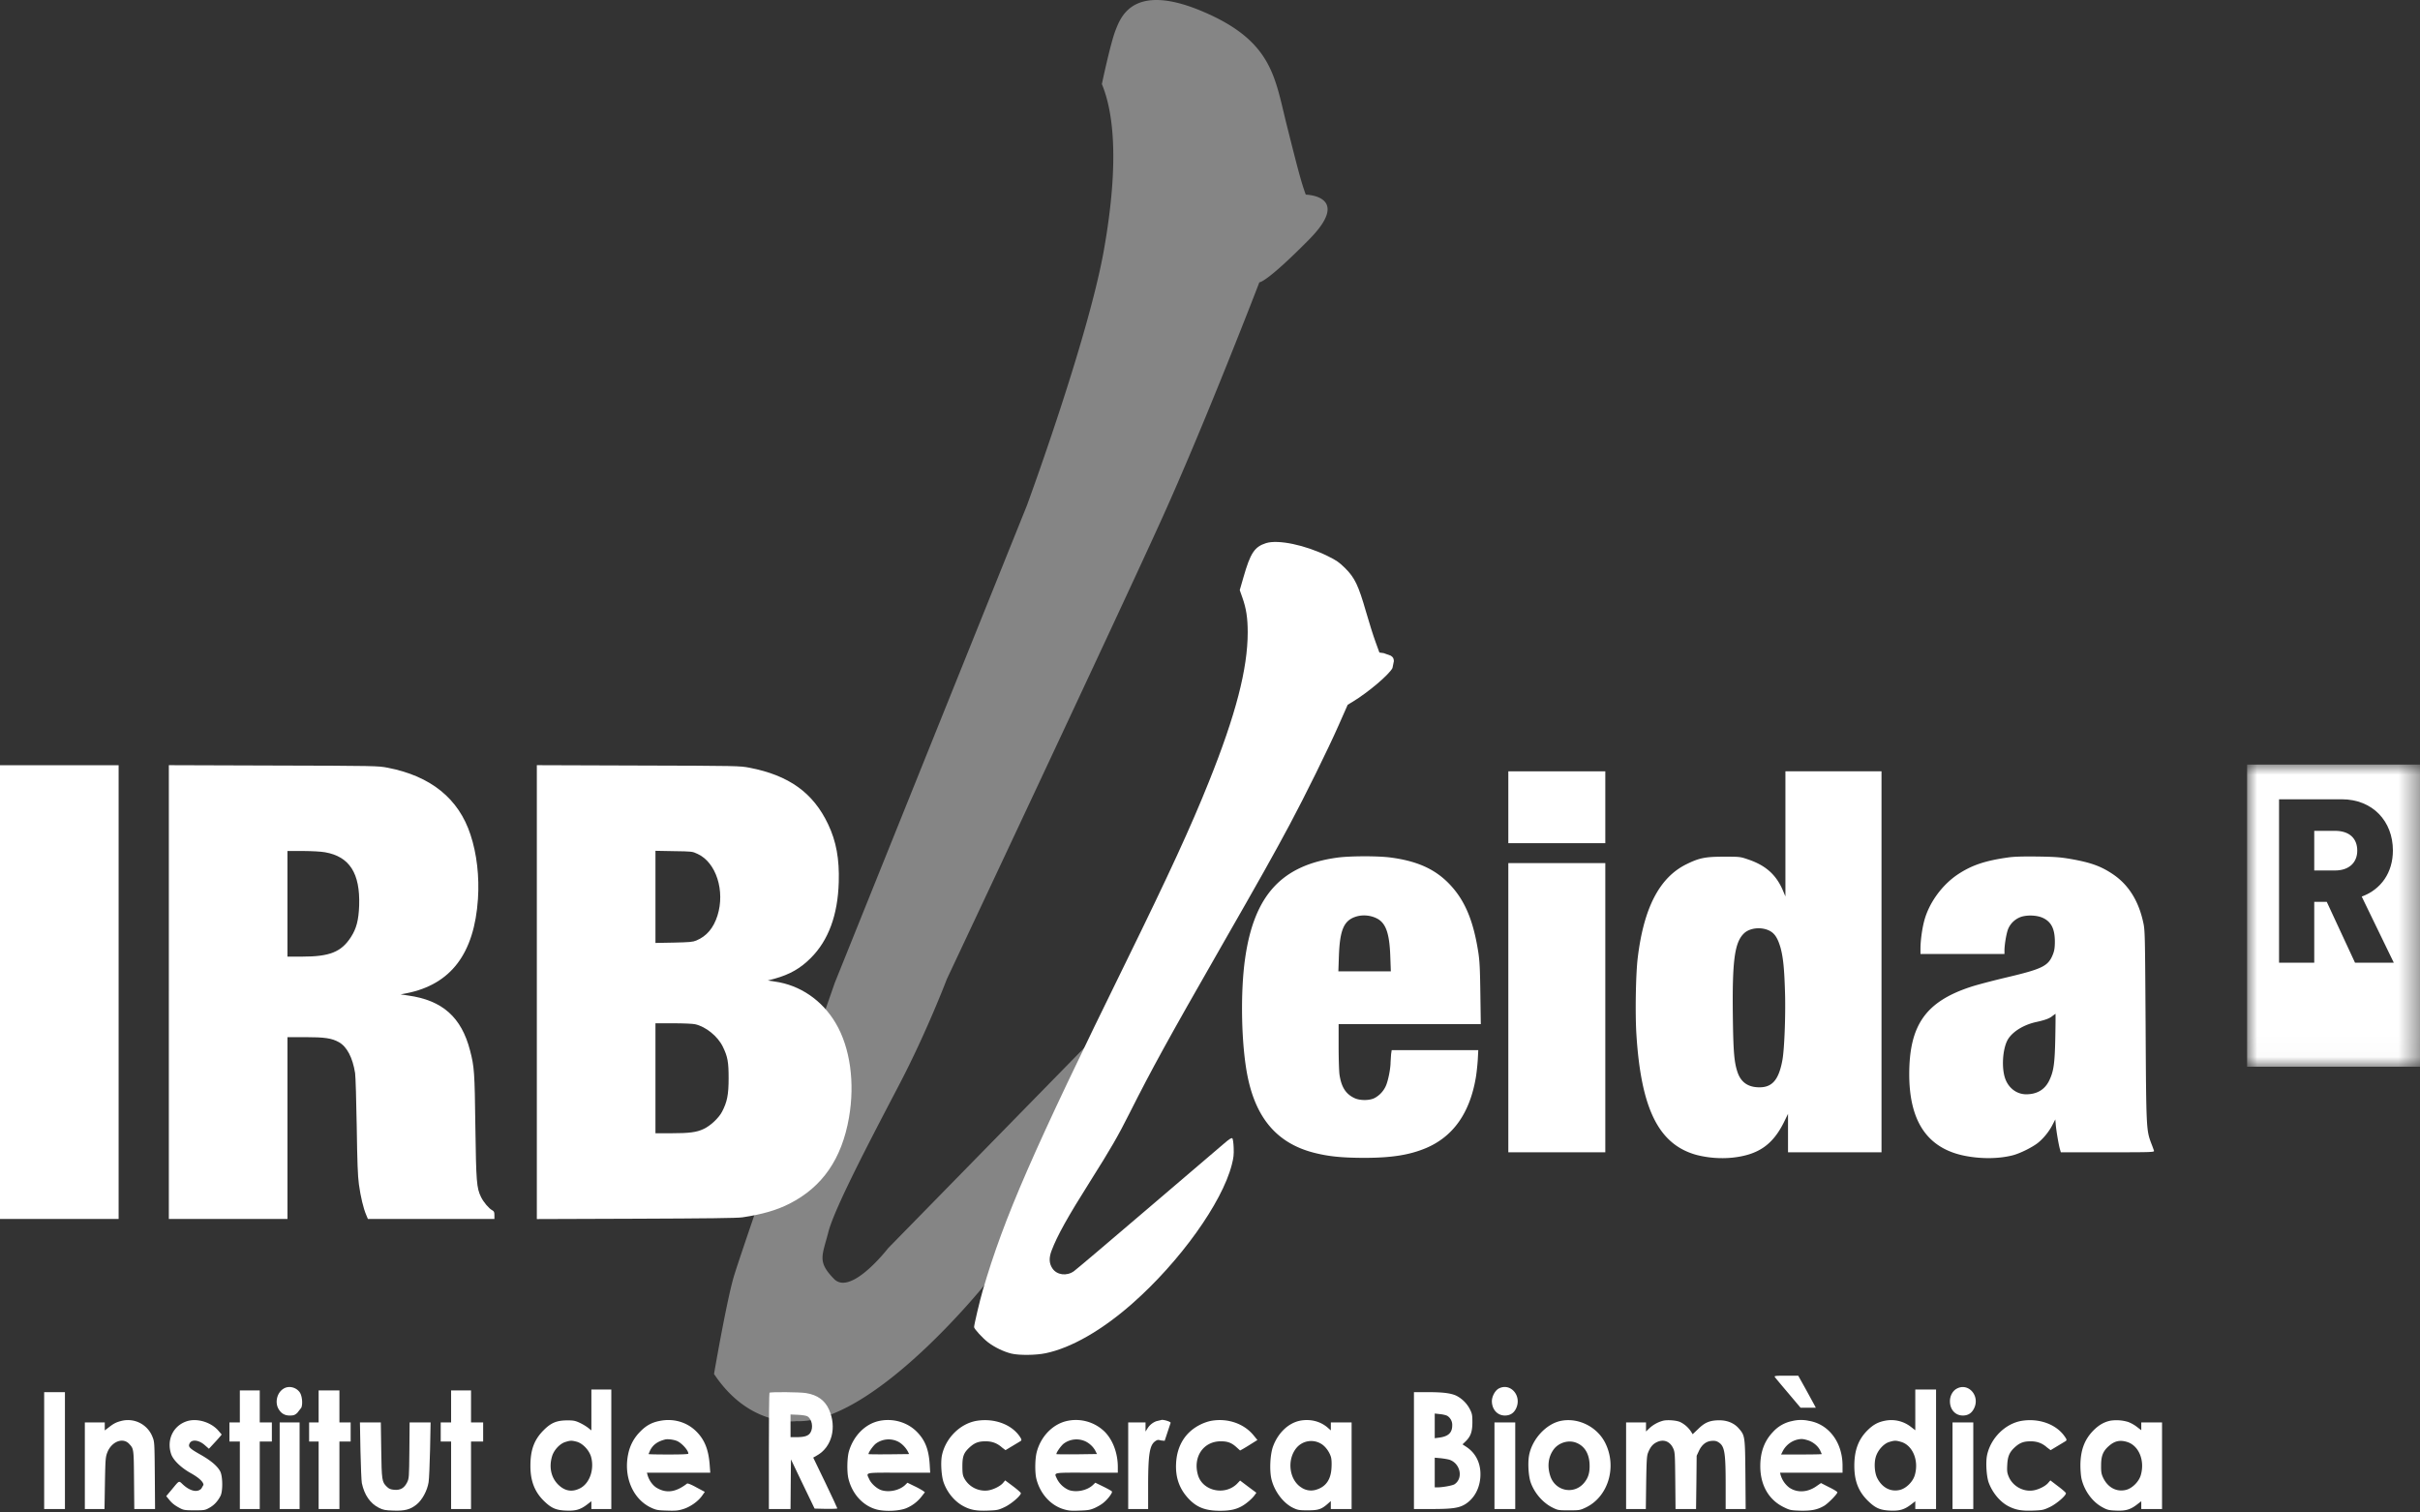 <svg width="120" height="75" xmlns="http://www.w3.org/2000/svg" xmlns:xlink="http://www.w3.org/1999/xlink"><rect width="100%" height="100%" fill="#333333" stroke="none"/><defs><path id="a" d="M0 0h8.574v14.982H0z"/></defs><g fill="none" fill-rule="evenodd"><path fill="#FFF" d="M74.793 40.03v1.781h4.809v-3.563h-4.809z"/><g fill="#FFF"><path d="M88.533 41.348v3.104l-.103-.245c-.335-.816-.859-1.292-1.752-1.592-.391-.134-.416-.134-1.194-.134-.927 0-1.224.06-1.868.378-1.326.657-2.104 2.151-2.404 4.62-.1.79-.133 2.765-.069 3.8.232 3.714 1.104 5.47 2.975 5.989a5.17 5.17 0 0 0 1.774.138c1.305-.138 2.03-.644 2.598-1.82l.172-.353v1.907h4.636V38.247h-4.765v3.1Zm-.782 4.808c.257.134.408.374.546.86.128.484.184 1.043.218 2.266.03 1.113-.034 2.744-.129 3.272-.189 1.043-.54 1.417-1.283 1.357-.481-.039-.794-.288-.949-.756-.163-.494-.206-1.018-.228-2.769-.034-2.757.087-3.65.55-4.1.288-.28.867-.34 1.275-.13ZM66.335 42.524c-2.774.374-4.139 1.855-4.59 4.976-.253 1.73-.193 4.384.129 5.925.433 2.079 1.498 3.285 3.297 3.74.713.18 1.353.245 2.452.25 1.39 0 2.275-.143 3.1-.49 1.336-.571 2.155-1.727 2.456-3.478.039-.224.082-.627.099-.893l.025-.481H69.01l-.03.198-.026.403c0 .318-.12.919-.232 1.168a1.262 1.262 0 0 1-.558.605c-.253.134-.747.134-1.018-.004-.424-.206-.635-.55-.725-1.159-.022-.159-.043-.786-.043-1.396v-1.103h7.05l-.022-1.516c-.017-1.245-.034-1.614-.107-2.082-.253-1.606-.695-2.615-1.49-3.413-.704-.705-1.58-1.086-2.868-1.254-.631-.081-1.983-.077-2.606.004m1.931 3.014c.456.228.637.743.675 1.907l.026.72h-2.602l.026-.742c.047-1.34.253-1.803.893-1.984.318-.085.682-.051.982.1M99.567 42.52c-1.146.163-1.79.382-2.482.837-.798.532-1.45 1.439-1.678 2.34-.104.408-.177.97-.177 1.34v.27h4.165v-.168c0-.291.09-.823.176-1.06a1.08 1.08 0 0 1 .67-.622c.327-.095.773-.07 1.052.056.42.193.597.54.601 1.171 0 .284-.022.447-.086.614-.228.602-.51.744-2.305 1.168-.709.168-1.52.382-1.8.477-2.22.734-3.03 1.897-3.03 4.332.004 2.34.901 3.663 2.743 4.036.816.163 1.692.155 2.387-.022.365-.094.988-.403 1.267-.63.283-.233.553-.571.72-.907l.126-.244.025.292c.034.339.138.945.202 1.176l.047.163h2.323c2.19 0 2.318-.004 2.297-.077a9.767 9.767 0 0 0-.137-.369c-.245-.657-.25-.7-.279-5.844-.03-4.654-.03-4.727-.125-5.143-.236-1.06-.734-1.842-1.498-2.357-.589-.396-1.087-.576-2.07-.751-.528-.091-.785-.112-1.674-.125-.743-.009-1.173.004-1.46.047m2.349 8.917c-.026 1.301-.078 1.67-.293 2.126-.218.463-.609.7-1.15.7-.485 0-.906-.33-1.06-.834-.16-.515-.108-1.352.111-1.811.206-.421.781-.795 1.45-.94.452-.1.654-.176.805-.301l.145-.107c.009 0 .004.528-.008 1.167"/></g><path fill="#FFF" d="M74.793 49.969v7.17h4.809v-14.34h-4.809z"/><g fill="#FFF"><path d="M88.004 68.277c.017.03.314.386.657.79l.623.738h.756l-.074-.142c-.038-.072-.236-.433-.433-.793l-.365-.654h-.597c-.498 0-.597.01-.567.06M14.04 68.874c-.3.197-.408.64-.245.962.129.24.31.356.566.356.199 0 .258-.022.378-.129l.202-.258c.081-.198.039-.6-.081-.768-.19-.262-.567-.34-.82-.163M74.32 68.852c-.184.099-.342.391-.342.631.004.408.274.709.643.709.267 0 .456-.124.567-.374.275-.622-.296-1.262-.867-.966M97.034 68.857c-.206.107-.343.356-.343.626 0 .413.266.709.639.709.262 0 .443-.116.562-.365.297-.614-.287-1.275-.858-.97M29.325 69.917v1.013l-.168-.133a2.447 2.447 0 0 0-.42-.249c-.211-.099-.305-.116-.615-.116-.519.005-.794.116-1.163.486-.472.472-.661.982-.657 1.786 0 .763.228 1.318.73 1.781.33.31.567.404 1.035.421.476.021.708-.047 1.034-.292l.224-.172v.387h.988v-5.926h-.988v1.014Zm-.738 1.571c.296.074.621.412.72.743.176.619-.064 1.323-.54 1.567-.404.207-.765.142-1.096-.189-.347-.348-.455-.863-.296-1.395.091-.31.387-.627.657-.709.25-.077.305-.081.555-.017ZM94.973 69.913v1.009l-.223-.172a1.578 1.578 0 0 0-1.254-.305c-.374.069-.614.202-.906.494-.438.442-.635.974-.64 1.722-.004.76.194 1.28.657 1.743.378.373.605.476 1.104.502.476.021.708-.043 1.039-.292l.223-.172v.387h1.03v-5.926h-1.03v1.01Zm-.7 1.588c.575.172.888.932.674 1.653-.095.323-.429.653-.734.726-.464.112-.889-.112-1.13-.592-.128-.258-.163-.73-.068-1.044.094-.326.391-.657.661-.738.262-.082.336-.082.597-.005Z"/></g><path fill="#FFF" d="M11.893 68.946v1.589h-.516v.945h.516v3.349h.987V71.48h.601v-.945h-.601v-1.589zM15.8 68.946v1.589h-.472v.945h.472v3.349h1.031V71.48h.557v-.945h-.557v-1.589zM22.369 68.946v1.589h-.515v.945h.515v3.349h.988V71.48h.601v-.945h-.601v-1.589zM2.19 69.032V74.829h1.03v-5.797z"/><g fill="#FFF"><path d="M70.113 71.93v2.898h.893c1.044 0 1.378-.055 1.692-.266.404-.274.653-.73.704-1.266.06-.661-.185-1.215-.691-1.55l-.19-.124.147-.142c.258-.25.339-.477.343-.945 0-.36-.013-.433-.12-.648a1.552 1.552 0 0 0-.687-.683c-.28-.124-.673-.171-1.412-.171h-.679v2.898Zm1.662-1.717a.532.532 0 0 1 .236.468c0 .365-.193.546-.64.606l-.227.03v-1.224l.266.03c.145.013.309.056.365.09Zm.103 2.173c.54.184.691.923.245 1.215-.104.064-.572.15-.838.154h-.141v-1.472l.292.026c.163.017.36.051.442.077ZM5.976 70.47c-.236.065-.356.13-.617.336l-.164.124v-.395h-.988v4.294h.975l.021-1.276c.022-1.18.03-1.296.116-1.524.21-.545.774-.768 1.087-.43.227.245.227.233.24 1.779l.013 1.45h1.03l-.012-1.665c-.013-1.602-.017-1.67-.112-1.902a1.305 1.305 0 0 0-1.589-.79M9.308 70.462c-.705.202-1.065.923-.82 1.645.099.296.49.674.975.944.395.22.626.434.626.58l-.107.188c-.197.202-.554.121-.901-.196-.228-.212-.172-.233-.575.253l-.263.313.134.163c.145.185.283.296.553.438.172.09.25.103.708.103.49 0 .529-.004.743-.124.232-.13.404-.31.55-.584.125-.232.116-.983-.012-1.224-.142-.266-.46-.537-.993-.838-.523-.296-.605-.377-.528-.54.1-.224.46-.185.756.077l.206.18.314-.339c.175-.189.317-.356.317-.369l-.197-.228c-.37-.39-1.005-.575-1.486-.442M32.674 70.467c-.37.077-.644.231-.928.523-.309.31-.507.679-.596 1.112-.237 1.13.231 2.229 1.124 2.654.266.124.336.137.794.15.42.013.554.005.803-.073.353-.107.74-.378.941-.661l.137-.194-.417-.223c-.261-.145-.433-.21-.463-.189-.554.43-1.022.495-1.499.215-.197-.116-.381-.365-.455-.622l-.038-.133h3.143l-.03-.4c-.056-.742-.25-1.228-.649-1.631-.476-.486-1.172-.683-1.867-.528m.923 1c.24.12.536.46.536.614 0 .03-.326.043-.987.043-.54 0-.987-.008-.987-.022l.081-.188c.146-.28.374-.443.755-.537.134-.03.456.017.602.09M43.626 70.454c-.708.137-1.3.73-1.532 1.519-.09.318-.104 1.018-.022 1.352.185.756.717 1.341 1.39 1.524.426.117 1.17.078 1.5-.072a1.87 1.87 0 0 0 .734-.566l.167-.215-.098-.073a4.084 4.084 0 0 0-.435-.236l-.333-.163-.117.116c-.283.266-.806.378-1.189.248-.219-.076-.495-.325-.589-.54-.159-.348-.274-.322 1.474-.322h1.549l-.025-.421c-.047-.73-.227-1.19-.632-1.602-.463-.472-1.163-.682-1.842-.55m.903 1.031c.183.09.372.283.48.477l.073.142-.992.012c-.548.005-1.005 0-1.018-.009-.039-.042.215-.411.361-.523a1.062 1.062 0 0 1 1.096-.099M48.431 70.454c-.82.137-1.541.854-1.722 1.709-.073.347-.03 1.039.086 1.356.18.502.55.944.988 1.173.348.184.644.236 1.214.214.46-.017.516-.03.825-.176.326-.155.799-.563.799-.687 0-.03-.177-.184-.387-.343l-.39-.292-.108.128c-.142.168-.503.344-.773.374a1.17 1.17 0 0 1-1.146-.601c-.078-.146-.095-.245-.095-.606 0-.498.07-.67.365-.94.245-.219.434-.292.773-.292.327-.004.584.09.825.305l.175.133.756-.455c.052-.048.043-.082-.06-.236-.416-.597-1.266-.902-2.125-.764M52.944 70.454c-.718.142-1.327.756-1.534 1.545-.09.335-.098 1.005-.021 1.327.18.73.696 1.314 1.348 1.511.245.074.373.086.794.069.435-.013.537-.035.76-.133.327-.155.5-.287.714-.554.11-.146.154-.232.128-.266-.021-.026-.214-.134-.43-.24l-.39-.19-.116.112c-.283.27-.807.383-1.19.254a1.188 1.188 0 0 1-.588-.542c-.159-.347-.27-.321 1.465-.321h1.545v-.28c0-.678-.24-1.33-.643-1.742a2.039 2.039 0 0 0-1.842-.55m.901 1.03c.198.099.39.288.48.477l.07.14-.992.014c-.545.005-1 0-1.014-.008-.038-.044.215-.412.361-.524a1.06 1.06 0 0 1 1.095-.099M57.349 70.47a.876.876 0 0 0-.464.387l-.082.129v-.451h-.859v4.294h.988v-1.13c0-1.596.073-2.056.37-2.245.09-.06.132-.065.265-.026l.185.018.296-.893c0-.052-.283-.146-.433-.146l-.266.064ZM60.066 70.454c-.129.021-.351.094-.493.163-.77.36-1.207 1.04-1.254 1.936-.039.696.155 1.254.593 1.735.416.455.85.627 1.58.627.506 0 .807-.065 1.116-.245.214-.125.485-.36.605-.528l.086-.12-.404-.301-.403-.305-.138.146c-.6.618-1.713.382-1.949-.412-.266-.898.266-1.687 1.138-1.679.335 0 .528.073.769.292l.18.163.133-.072c.078-.044.27-.16.43-.263l.296-.185-.19-.231c-.476-.584-1.287-.863-2.095-.721M64.459 70.45c-.572.116-1.082.6-1.331 1.27-.146.395-.185 1.18-.082 1.624.146.609.592 1.201 1.087 1.433.222.104.296.116.72.116.52 0 .675-.052.988-.326l.15-.134v.396h1.031v-4.294h-1.03v.395l-.151-.133c-.369-.322-.867-.446-1.382-.348m1.047 1.142c.202.116.4.378.485.636.035.103.048.305.035.537-.026.597-.275.957-.751 1.103a.846.846 0 0 1-.748-.108c-.605-.381-.725-1.386-.232-1.97a.952.952 0 0 1 1.211-.198M77.412 70.454c-.73.142-1.433.893-1.588 1.704-.073.373-.034 1.04.081 1.361.19.524.601 1 1.078 1.237.266.133.296.137.816.137.515 0 .549-.004.829-.137 1.107-.524 1.562-1.992.982-3.182-.394-.812-1.33-1.288-2.198-1.12m.765 1.094c.394.164.614.52.644 1.031.021.43-.057.7-.28.962-.502.588-1.42.399-1.665-.344-.16-.481-.104-.949.158-1.313.254-.353.752-.499 1.143-.336M82.466 70.45a1.617 1.617 0 0 0-.683.377l-.163.155v-.447h-.987v4.294h.978l.017-1.301c.018-1.07.03-1.331.09-1.481.104-.271.228-.43.417-.524.343-.176.666-.06.83.291.089.194.093.271.106 1.607l.013 1.408h1.018l.017-1.319.013-1.322.112-.24c.145-.31.356-.477.63-.498.15-.013.237.004.34.068.304.19.356.498.356 2.117v1.194h.992l-.013-1.709c-.017-1.898-.022-1.932-.318-2.276-.227-.27-.567-.412-.962-.416-.472 0-.73.103-1.06.43l-.275.261-.086-.137a1.35 1.35 0 0 0-.545-.473c-.198-.081-.623-.111-.837-.06M88.846 70.47a1.736 1.736 0 0 0-.931.538c-.422.442-.628.991-.628 1.695 0 .937.413 1.662 1.151 2.027.313.154.348.164.829.18.553.013.854-.047 1.185-.24.193-.112.657-.584.657-.67 0-.03-.185-.146-.408-.253l-.404-.206-.248.171c-.439.3-.958.318-1.34.043a1.222 1.222 0 0 1-.413-.613l-.03-.116h3.1v-.357c-.004-1.15-.687-2.056-1.675-2.215a1.816 1.816 0 0 0-.845.017m.786.944c.258.078.506.275.618.499l.086.189c0 .012-.456.021-1.01.021h-1.008l.082-.163c.146-.283.407-.494.712-.572.202-.047.292-.042.52.026M100.254 70.454c-.82.137-1.541.854-1.722 1.704-.073.352-.03 1.048.082 1.361.188.507.57.967.996 1.18.352.177.648.229 1.21.207.46-.017.516-.03.825-.176.326-.155.803-.563.798-.687-.004-.03-.176-.184-.39-.343l-.382-.292-.112.128c-.141.168-.503.344-.773.374-.49.06-.983-.228-1.176-.678-.082-.19-.094-.28-.077-.589.021-.433.112-.635.378-.88.244-.219.433-.292.772-.292.327-.004.584.09.825.305l.176.133.755-.455c.052-.048.043-.082-.06-.227-.416-.601-1.266-.911-2.125-.773M104.638 70.45c-.314.068-.572.218-.842.493-.433.442-.631.975-.635 1.717 0 .236.025.537.055.666.138.601.546 1.155 1.04 1.417.236.129.318.15.66.163.477.022.713-.043 1.04-.292l.223-.171v.386h1.03v-4.294h-1.03v.386l-.223-.171a1.782 1.782 0 0 0-.421-.237 2 2 0 0 0-.897-.064m.833 1.052c.588.176.897.927.682 1.654-.094.321-.429.652-.734.725-.472.116-.91-.125-1.138-.618-.081-.177-.098-.284-.094-.602 0-.468.098-.708.39-.961.28-.245.541-.305.894-.198"/></g><path fill="#FFF" d="M13.868 70.535v4.294h.988v-4.294zM17.874 71.94c.017.777.047 1.493.068 1.6.125.597.421 1.018.855 1.233.21.103.31.12.7.133.575.022.85-.051 1.164-.305.278-.227.527-.687.592-1.103.026-.154.055-.885.073-1.623l.026-1.34h-1.04l-.012 1.383c-.013 1.348-.017 1.39-.112 1.588-.142.284-.33.395-.636.37-.192-.017-.262-.047-.377-.16-.236-.231-.249-.321-.271-1.82l-.02-1.361h-1.036l.026 1.404ZM74.106 70.535v4.294h1.03v-4.294zM96.819 70.535v4.294h1.03v-4.294z"/><path d="M57.343 0c-1.48 0-1.843 1.038-2.025 1.496-.252.636-.68 2.674-.68 2.674.559 1.338.887 3.794.1 8.233-.791 4.44-3.817 12.662-3.817 12.662l-9.526 23.668s-4.658 13.35-5.02 14.611c-.362 1.261-.969 4.787-.969 4.787 1.425 2.144 3.21 2.352 3.85 2.352.155 0 .244-.012.244-.012l.108.002c3.795 0 9.232-6.778 9.232-6.778l5.239-12.058-10.042 10.26s-1.32 1.71-2.235 1.71a.602.602 0 0 1-.446-.189c-.841-.862-.585-1.133-.278-2.33.306-1.2 2.193-4.78 3.538-7.353 1.343-2.573 2.338-5.189 2.338-5.189s8.44-17.924 10.644-22.79c2.204-4.868 4.85-11.757 4.85-11.757h.003c.03 0 .415-.047 2.467-2.126 2.148-2.177-.168-2.221-.168-2.221-.22-.6-.373-1.17-.958-3.507-.585-2.34-.713-4.123-4.167-5.58C58.66.155 57.917 0 57.343 0" fill-opacity=".4" fill="#FFF"/><path fill="#FFF" d="M0 37.947v22.498h5.882V37.947zM8.372 49.196v11.25h5.883v-9.017h.87c.976 0 1.328.052 1.68.25.399.223.682.767.803 1.532.025.163.06 1.352.081 2.64.026 1.795.051 2.465.108 2.877.081.601.227 1.207.36 1.511l.086.206h6.273v-.184c0-.16-.017-.198-.112-.25-.162-.085-.43-.403-.553-.656-.22-.455-.24-.738-.28-3.504-.034-2.691-.051-2.945-.262-3.756-.425-1.653-1.37-2.495-3.074-2.731l-.373-.056.3-.056c2.199-.438 3.358-1.967 3.538-4.68.073-1.099-.055-2.233-.37-3.181-.583-1.79-1.97-2.911-4.113-3.323-.467-.09-.574-.095-5.658-.108l-5.187-.017v11.253Zm7.75-6.934c1.21.215 1.739 1.04 1.688 2.636-.027.73-.134 1.147-.413 1.576-.476.734-1.052.962-2.413.962h-.73v-5.238h.765c.459.004.893.026 1.103.064ZM26.62 49.196V60.45l4.929-.017c3.486-.013 5.023-.03 5.268-.069.979-.146 1.691-.352 2.327-.674 1.636-.829 2.598-2.225 2.954-4.268.3-1.739.06-3.47-.657-4.684-.666-1.134-1.765-1.89-3.019-2.065l-.351-.052.339-.09c.751-.21 1.283-.51 1.798-1.03.872-.872 1.336-2.126 1.383-3.757.035-1.147-.124-2.027-.528-2.873-.738-1.559-1.94-2.425-3.903-2.803-.464-.09-.583-.095-5.504-.108l-5.036-.017v11.253Zm7.973-6.852c.919.42 1.37 1.837.983 3.061-.197.619-.54 1.022-1.048 1.232-.172.074-.334.086-1.112.104l-.914.017v-4.569l.914.017c.898.013.915.013 1.177.138Zm-.12 8.446c.532.12 1.12.6 1.369 1.112.24.493.288.755.288 1.566 0 .816-.073 1.18-.33 1.667-.168.313-.576.695-.915.85-.344.162-.704.21-1.619.21h-.764v-5.453h.893c.49 0 .974.021 1.078.048ZM38.156 69.063c-.017.012-.03 1.318-.03 2.897v2.868H39.2l.009-1.227.012-1.233.584 1.22.588 1.219.563.013c.314.005.563-.004.563-.025 0-.022-.271-.597-.597-1.28l-.597-1.236.202-.117c.726-.416.974-1.39.579-2.27-.206-.456-.575-.722-1.134-.812-.304-.052-1.773-.065-1.816-.017m1.886 1.171c.223.138.296.559.145.804-.098.163-.287.227-.695.227H39.2V70.14l.378.017c.21.009.412.043.464.077M62.784 26.93c-.58.185-.781.49-1.129 1.709l-.18.623.133.378c.189.532.262 1.008.262 1.713 0 1.811-.593 4.095-1.924 7.41-.901 2.25-1.983 4.598-4.091 8.896-4.66 9.489-6.063 12.709-7.12 16.316-.15.515-.433 1.713-.433 1.833 0 .086.43.554.695.756.327.249.786.468 1.16.558.386.09 1.206.082 1.687-.018 1.267-.261 2.796-1.137 4.302-2.464 2.358-2.078 4.449-4.993 4.934-6.883.09-.348.107-.502.094-.841-.009-.245-.039-.442-.064-.468-.039-.039-.142.021-.43.27-.206.176-1.923 1.64-3.813 3.255-1.888 1.615-3.516 2.993-3.614 3.061-.361.258-.85.193-1.07-.141-.163-.245-.176-.52-.038-.88.275-.73.795-1.666 1.919-3.444 1.039-1.649 1.37-2.224 1.953-3.383 1.086-2.156 1.894-3.632 4.5-8.18 1.993-3.477 2.64-4.632 3.435-6.118.738-1.378 1.91-3.752 2.426-4.924l.45-1.018.236-.142c.786-.476 1.813-1.348 1.984-1.678l.07-.344c-.01-.146-.04-.193-.156-.27l-.347-.125-.215-.03-.189-.52c-.107-.287-.322-.97-.477-1.51-.377-1.31-.558-1.68-1.03-2.152-.305-.3-.416-.378-.884-.61-1.103-.54-2.434-.82-3.036-.635"/><g transform="translate(111.426 37.915)"><mask id="b" fill="#fff"><use xlink:href="#a"/></mask><path d="M5.463 4.268c0-.606-.386-.984-1.105-.984H3.33V5.25h1.028c.717 0 1.105-.411 1.105-.983v.001Zm.22 2.273 1.592 3.282H5.352L3.95 6.804h-.62v3.019H1.585V1.719H4.69c1.546 0 2.54 1.097 2.54 2.538 0 1.097-.584 1.932-1.546 2.287v-.003ZM0 14.981h8.575V0H0v14.982Z" fill="#FFF" mask="url(#b)"/></g></g></svg>
